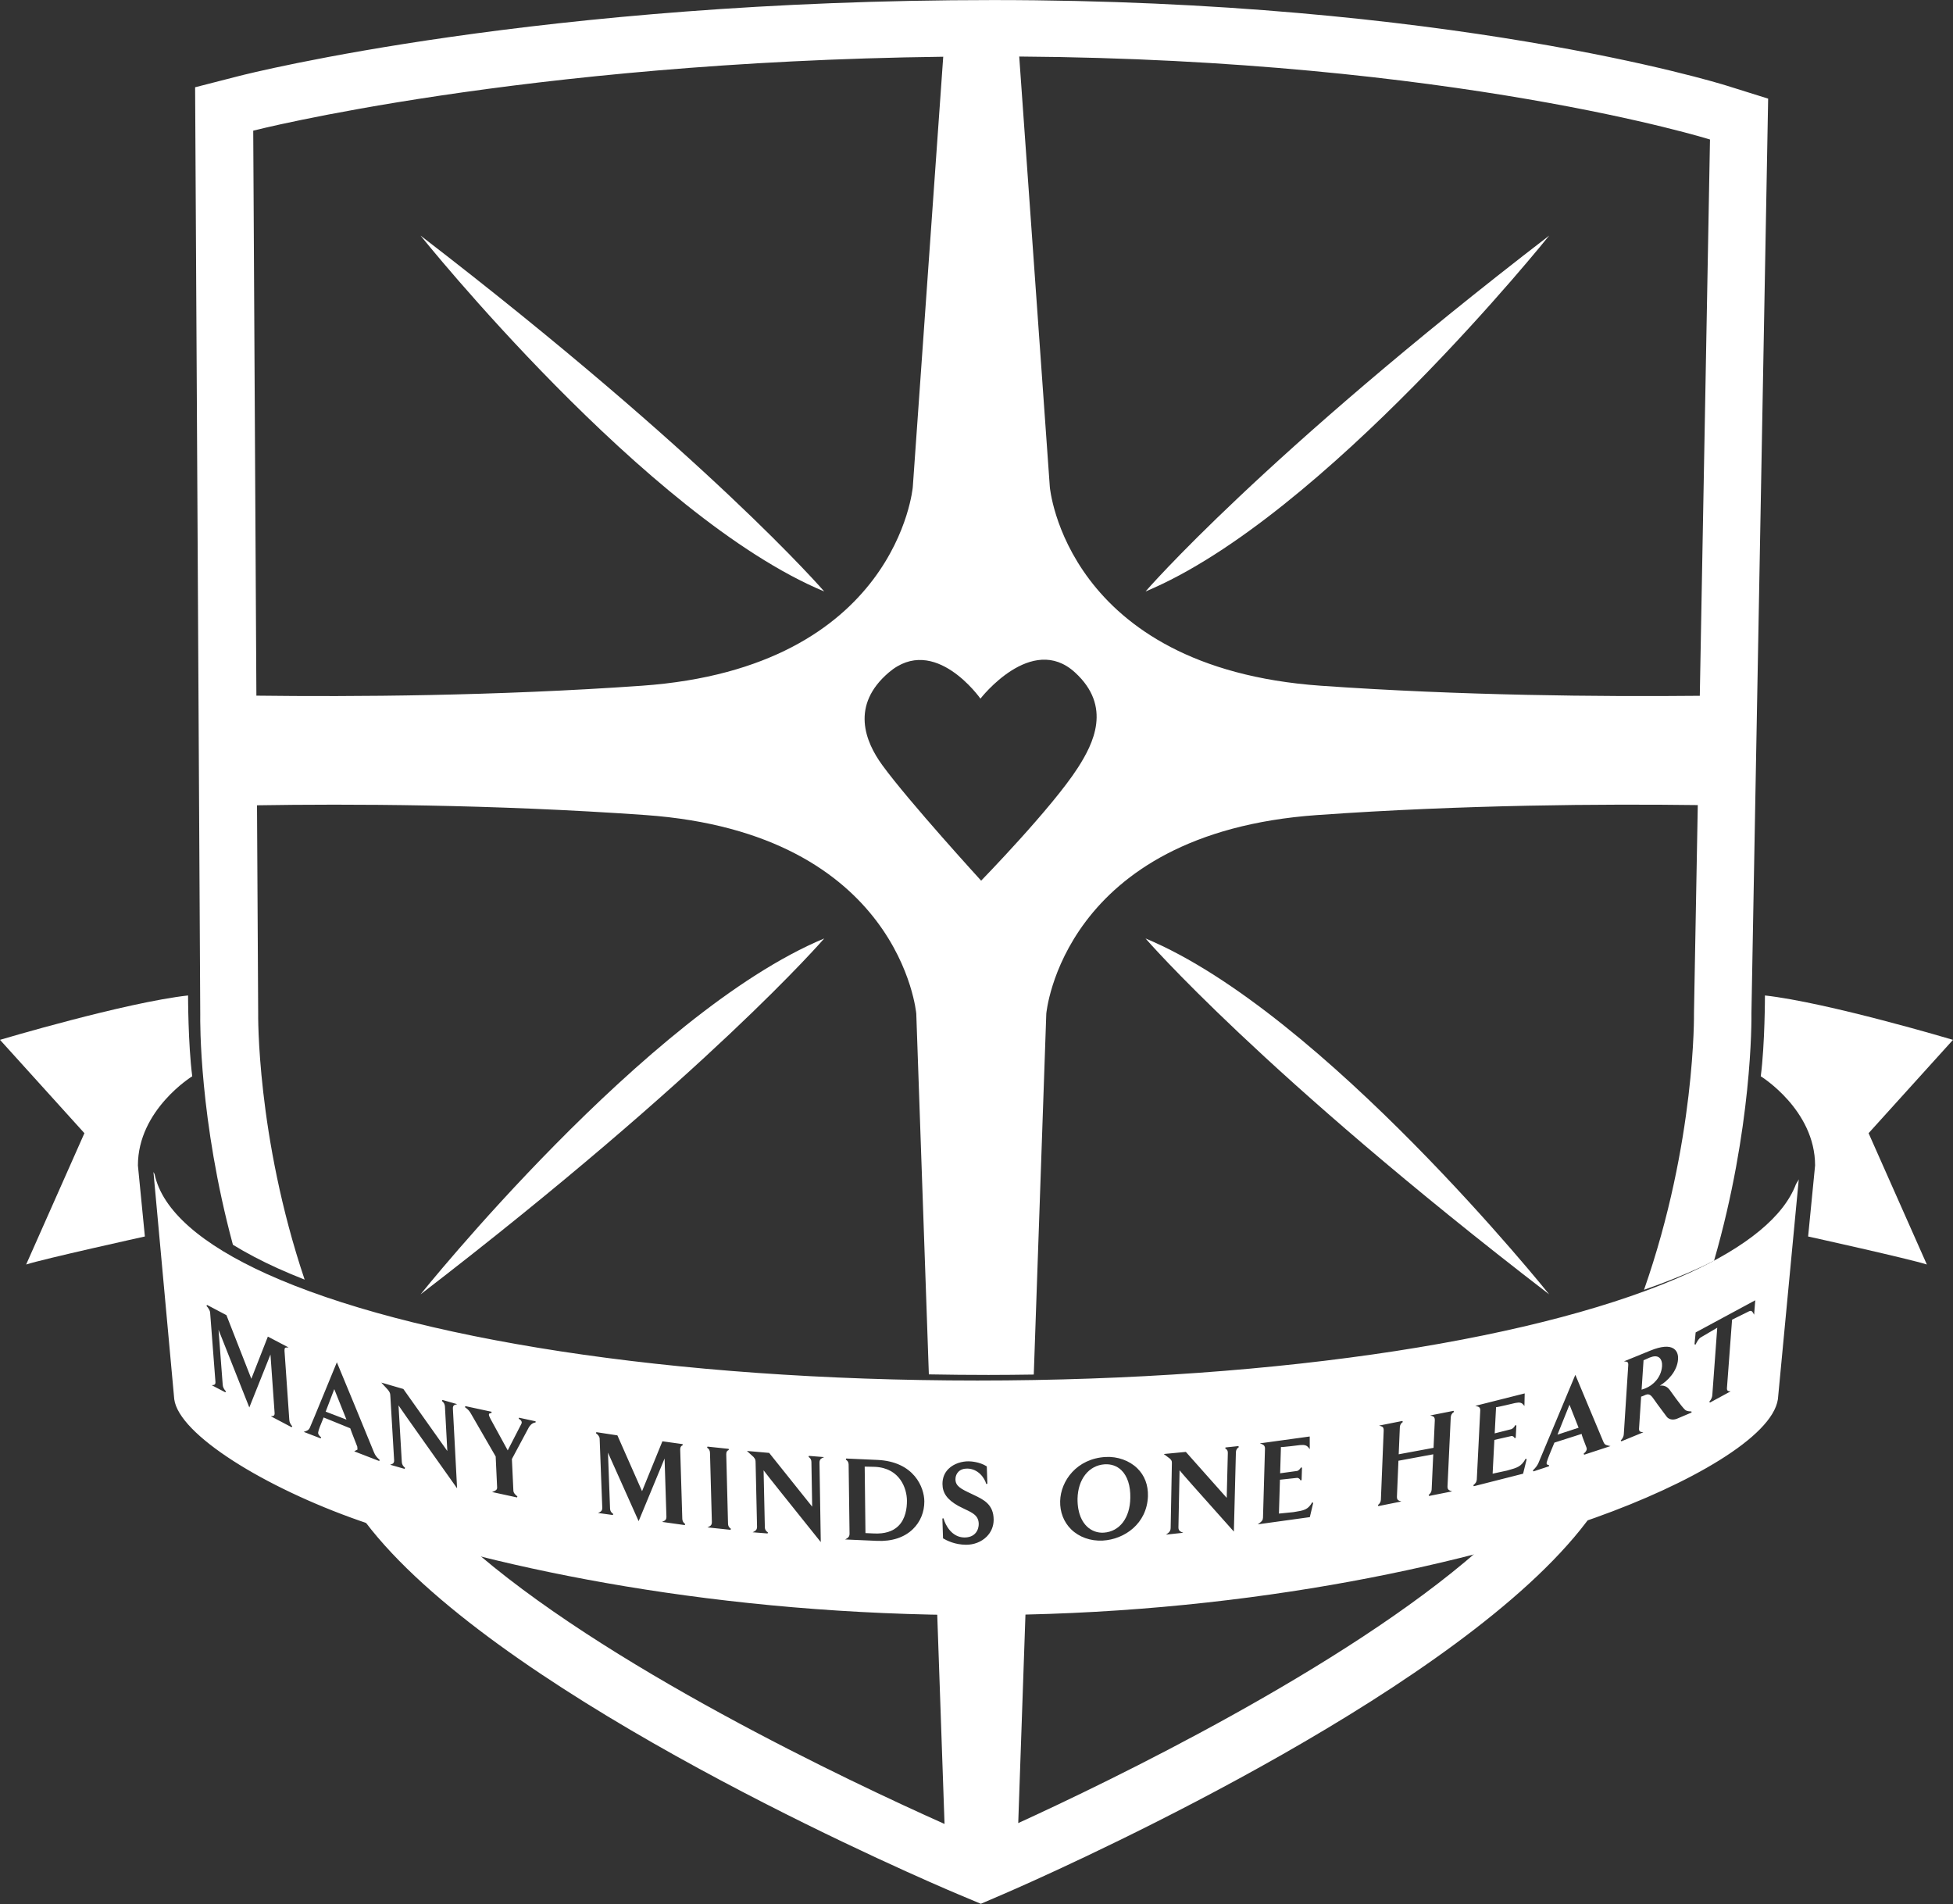<?xml version="1.0" encoding="utf-8"?>
<!-- Generator: Adobe Illustrator 16.0.0, SVG Export Plug-In . SVG Version: 6.00 Build 0)  -->
<!DOCTYPE svg PUBLIC "-//W3C//DTD SVG 1.1//EN" "http://www.w3.org/Graphics/SVG/1.1/DTD/svg11.dtd">
<svg version="1.1" id="Layer_1" xmlns="http://www.w3.org/2000/svg" xmlns:xlink="http://www.w3.org/1999/xlink" x="0px" y="0px"
	 width="340.675px" height="332.1px" viewBox="0 0 340.675 332.1" enable-background="new 0 0 340.675 332.1" xml:space="preserve">
<rect x="0" y="0" width="340.675" height="332.1" fill="#333333" stroke="none"/>
<g>
	<g>
		<defs>
			<rect id="SVGID_1_" x="73.36" y="163.7" width="70.416" height="62.1"/>
		</defs>
		<clipPath id="SVGID_2_">
			<use xlink:href="#SVGID_1_"  overflow="visible"/>
		</clipPath>
		<path clip-path="url(#SVGID_2_)" fill="#FFFFFF" d="M73.36,225.759c50.16-38.57,70.416-62.075,70.416-62.075
			C112.729,176.609,73.36,225.759,73.36,225.759"/>
	</g>
</g>
<g>
	<g>
		<defs>
			<rect id="SVGID_3_" x="62.195" y="263.4" width="215.039" height="68.699"/>
		</defs>
		<clipPath id="SVGID_4_">
			<use xlink:href="#SVGID_3_"  overflow="visible"/>
		</clipPath>
		<path clip-path="url(#SVGID_4_)" fill="#FFFFFF" d="M257.851,270.443c-23.384,20.51-64.362,40.281-80.234,47.535l1.293-37.32
			c-2.108,0.035-4.22,0.072-6.357,0.072c-3.064,0-6.095-0.045-9.1-0.115l1.308,37.512c-16.237-7.249-59.716-27.713-83.267-48.741
			c-6.129-1.633-11.762-3.351-16.769-5.101c-0.85-0.297-1.691-0.609-2.529-0.923c0.512,0.706,1.014,1.417,1.545,2.116
			c21.827,28.77,88.691,58.576,101.416,64.068c1.063,0.459,1.75,0.747,2.001,0.853l3.938,1.655l3.925-1.686
			c0.264-0.113,1.021-0.442,2.199-0.962c13.042-5.767,77.814-35.361,99.492-63.929c0.179-0.236,0.344-0.477,0.521-0.716
			C271.462,266.724,264.976,268.645,257.851,270.443"/>
	</g>
</g>
<g>
	<g>
		<defs>
			<rect id="SVGID_5_" x="199.824" y="41.1" width="70.409" height="62.101"/>
		</defs>
		<clipPath id="SVGID_6_">
			<use xlink:href="#SVGID_5_"  overflow="visible"/>
		</clipPath>
		<path clip-path="url(#SVGID_6_)" fill="#FFFFFF" d="M270.236,41.092c-50.158,38.569-70.412,62.071-70.412,62.071
			C230.869,90.239,270.236,41.092,270.236,41.092"/>
	</g>
</g>
<g>
	<g>
		<defs>
			<rect id="SVGID_7_" x="73.36" y="41.1" width="70.416" height="62.101"/>
		</defs>
		<clipPath id="SVGID_8_">
			<use xlink:href="#SVGID_7_"  overflow="visible"/>
		</clipPath>
		<path clip-path="url(#SVGID_8_)" fill="#FFFFFF" d="M143.776,103.163c0,0-20.256-23.502-70.416-62.07
			C73.36,41.093,112.729,90.239,143.776,103.163"/>
	</g>
</g>
<g>
	<g>
		<defs>
			<rect id="SVGID_9_" x="34.036" width="274.388" height="239.8"/>
		</defs>
		<clipPath id="SVGID_10_">
			<use xlink:href="#SVGID_9_"  overflow="visible"/>
		</clipPath>
		<path clip-path="url(#SVGID_10_)" fill="#FFFFFF" d="M34.73,140.687l0.2,36.254c-0.019,1.166-0.189,18.345,5.697,40.164
			c2.314,1.423,4.927,2.8,7.846,4.121c1.479,0.668,3.042,1.32,4.666,1.961c-8.441-25.102-8.105-46.522-8.105-46.522l-0.204-36.208
			c15.739-0.255,40.879-0.2,67.739,1.699c44.555,3.147,47.263,34.65,47.263,34.65l2.193,62.909
			c3.436,0.063,6.903,0.098,10.411,0.098c2.654,0,5.274-0.031,7.892-0.067l2.183-62.939c0,0,2.711-31.503,47.271-34.65
			c25.608-1.813,50.138-1.948,66.373-1.736l-0.663,36.245c0,0,0.35,22.438-8.715,48.297c3.562-1.244,6.855-2.546,9.825-3.909
			c0.836-0.382,1.606-0.774,2.392-1.166c6.68-23.177,6.538-41.9,6.519-43.153l0.658-36.122l0.356-19.4l1.902-104.01l-7.184-2.249
			C299.293,14.344,252.466,0.01,173.253,0.01c-78.96,0-129.508,12.719-131.62,13.262l-7.598,1.948l0.587,105.934L34.73,140.687z
			 M298.285,24.333l-1.778,97.026c-17.196,0.17-41.713-0.034-66.115-1.756c-44.559-3.149-47.264-34.659-47.264-34.659L177.79,9.86
			C253.703,10.395,298.285,24.333,298.285,24.333 M171.025,121.854c0,0,8.905-11.513,16.492-4.57
			c6.498,5.935,3.207,12.427,0.481,16.656c-4.499,6.988-16.85,19.664-16.85,19.664s-12.583-13.763-17.223-20.125
			c-3.029-4.139-5.576-10.484,1.12-16.195C163.035,110.472,171.025,121.854,171.025,121.854 M164.534,9.896l-5.309,75.048
			c0,0-2.704,31.51-47.264,34.659c-25.519,1.801-50.519,1.941-67.237,1.731L44.172,22.79C44.172,22.79,90.931,10.8,164.534,9.896"/>
	</g>
</g>
<g>
	<g>
		<defs>
			<rect id="SVGID_11_" x="199.824" y="163.7" width="70.409" height="62.1"/>
		</defs>
		<clipPath id="SVGID_12_">
			<use xlink:href="#SVGID_11_"  overflow="visible"/>
		</clipPath>
		<path clip-path="url(#SVGID_12_)" fill="#FFFFFF" d="M199.824,163.683c0,0,20.254,23.506,70.411,62.076
			C270.235,225.759,230.87,176.609,199.824,163.683"/>
	</g>
</g>
<path fill="#FFFFFF" d="M192.677,255.402c-2.752,0.188-4.644,2.598-4.716,5.997c-0.025,2.691,0.886,4.126,1.651,4.856
	c0.797,0.761,1.842,1.138,2.941,1.064c2.749-0.188,4.561-2.561,4.613-6.049c0.054-2.104-0.502-3.828-1.565-4.848
	C194.827,255.679,193.814,255.328,192.677,255.402"/>
<path fill="#FFFFFF" d="M60.438,247.61c-0.148-0.373-1.952-4.881-2.129-5.319c-0.163,0.421-1.433,3.747-1.501,3.925
	C56.992,246.286,60.068,247.468,60.438,247.61"/>
<path fill="#FFFFFF" d="M158.204,261.729c-0.015-2.095-1.209-5.689-5.6-5.888c0,0-1.602-0.035-1.77-0.039
	c0.002,0.203,0.132,11.401,0.134,11.592c0.155,0.008,1.526,0.068,1.526,0.07c1.82,0.079,3.231-0.353,4.196-1.292
	C157.958,264.94,158.215,263.076,158.204,261.729"/>
<path fill="#FFFFFF" d="M313.273,206.564c-2.131,5.625-8.59,10.87-18.616,15.461c-24.668,11.312-70.547,18.761-124.167,18.761
	c-53.42,0-99.158-7.378-123.961-18.587c-11.319-5.125-18.232-11.044-19.565-17.421c-0.049-0.129-0.152-0.238-0.198-0.367
	c0,0,3.612,39.506,3.63,39.643c0.825,6.136,15.653,15.355,32.384,21.202c24.452,8.548,63.144,16.447,107.827,16.447
	c44.747,0,83.422-8.333,107.698-17.004c16.398-5.856,30.833-14.057,31.826-20.646l3.641-38.361
	C313.651,205.987,313.417,206.265,313.273,206.564 M50.864,248.93c-1.209-0.639-2.419-1.277-3.63-1.916
	c0.11-0.012,0.22-0.021,0.332-0.031c0.172-0.019,0.364-0.098,0.333-0.563c0,0-0.703-9.931-0.72-10.171
	c-0.123,0.292-3.696,9.234-3.69,9.234c0.009-0.001-5.17-13.083-5.37-13.554c0.05,0.63,0.732,9.624,0.732,9.624
	c0.029,0.392,0.214,0.763,0.564,1.131c-0.04,0.053-0.079,0.105-0.117,0.157c-0.786-0.411-1.574-0.824-2.36-1.236
	c0.102-0.016,0.203-0.029,0.306-0.043c0.161-0.021,0.37-0.104,0.335-0.563c-0.308-4.022-0.616-8.046-0.925-12.069
	c-0.028-0.362-0.345-0.86-0.644-1.167c0.039-0.053,0.079-0.105,0.118-0.158c1.123,0.593,2.248,1.187,3.37,1.78
	c0.005,0,4.165,10.615,4.344,11.098c0.174-0.454,2.879-7.359,2.883-7.359c1.205,0.632,2.409,1.264,3.613,1.896
	c-0.128,0.002-0.256,0.007-0.384,0.011c-0.169,0.004-0.361,0.071-0.327,0.561c0.281,4.025,0.557,8.047,0.838,12.071
	c0.025,0.394,0.198,0.757,0.518,1.112C50.943,248.827,50.903,248.878,50.864,248.93 M66.14,254.821
	c-1.384-0.536-2.769-1.073-4.155-1.607c-0.064-0.03-0.126-0.061-0.188-0.092c0.187-0.098,0.374-0.195,0.562-0.293
	c0,0-0.035-0.505-0.035-0.506c-0.218-0.561-0.438-1.119-0.654-1.676c0,0-0.566-1.428-0.573-1.525v-0.003
	c-0.004-0.003-4.646-1.889-4.646-1.889c-0.56,1.318-0.881,2.21-0.905,2.396c-0.113,0.338-0.071,0.624,0.482,1.081
	c-0.031,0.057-0.064,0.114-0.095,0.172c-0.984-0.378-1.972-0.758-2.958-1.136c0.088-0.029,0.174-0.058,0.262-0.088
	c0.49-0.17,0.634-0.306,0.794-0.605c0.304-0.625,4.585-11.113,4.638-11.22c0.029-0.075,0.062-0.152,0.091-0.227
	c2.175,5.233,4.334,10.471,6.474,15.707v-0.001c0.207,0.474,0.347,0.748,1.005,1.342C66.206,254.708,66.173,254.765,66.14,254.821
	 M79.733,259.591c-0.066-0.095-0.134-0.19-0.202-0.287c-4.108-5.813-8.962-12.611-10.014-14.18c0.04,0.676,0.575,9.89,0.575,9.89
	c0.022,0.386,0.209,0.713,0.57,1.006c-0.027,0.059-0.057,0.117-0.086,0.177c-0.841-0.242-1.684-0.482-2.527-0.725
	c0.101-0.033,0.203-0.067,0.304-0.103c0.29-0.101,0.42-0.322,0.398-0.676c-0.216-3.682-0.433-7.362-0.651-11.041
	c-0.038-0.687-0.038-0.699-0.41-1.224c-0.394-0.428-0.788-0.856-1.18-1.284c0.112,0.029,0.225,0.063,0.337,0.096
	c1.171,0.339,2.342,0.68,3.511,1.02c0.013-0.001,7.297,10.271,7.672,10.821c-0.034-0.636-0.415-7.74-0.415-7.74
	c-0.022-0.409-0.195-0.73-0.526-0.989c0.027-0.062,0.056-0.119,0.084-0.18c0.859,0.245,1.721,0.492,2.578,0.739
	c-0.115,0.03-0.234,0.061-0.352,0.092c-0.287,0.078-0.419,0.299-0.399,0.674C79.245,250.314,79.489,254.953,79.733,259.591
	 M93.425,248.1c-0.711,0.077-1.099,0.715-1.202,0.906c-0.98,1.824-1.957,3.647-2.93,5.472c0.088,1.842,0.174,3.684,0.26,5.526
	c0.02,0.42,0.412,0.771,0.704,0.996c-0.026,0.061-0.052,0.12-0.077,0.18c-1.448-0.315-2.897-0.632-4.347-0.946
	c0.103-0.041,0.204-0.084,0.306-0.124c0.328-0.132,0.598-0.274,0.577-0.676c-0.084-1.8-0.166-3.6-0.251-5.397
	c-1.424-2.478-2.853-4.954-4.29-7.429c-0.298-0.534-0.518-0.777-1.071-1.174c0.025-0.062,0.049-0.12,0.075-0.182
	c1.528,0.327,3.054,0.657,4.581,0.986c-0.008,0.033-0.013,0.065-0.02,0.099h0.001H85.74c-0.006,0.036-0.013,0.073-0.021,0.109
	c-0.207,0.04-0.372,0.07-0.419,0.174c-0.015,0.033-0.02,0.071-0.018,0.121c0.007,0.156,0.102,0.405,0.287,0.75
	c0.002-0.001,2.822,5.155,2.998,5.479c0.16-0.314,2.335-4.544,2.338-4.544c0.074-0.11,0.108-0.227,0.103-0.343
	c-0.002-0.041-0.007-0.082-0.02-0.122c-0.059-0.195-0.24-0.373-0.511-0.501c0.02-0.063,0.04-0.127,0.06-0.19
	c0.964,0.209,1.928,0.418,2.892,0.628C93.427,247.965,93.427,248.033,93.425,248.1 M119.455,266.003
	c-1.325-0.186-2.65-0.372-3.976-0.558c0.11-0.049,0.221-0.099,0.331-0.146c0.31-0.136,0.449-0.375,0.438-0.754
	c0,0-0.315-9.883-0.322-10.157c-0.107,0.235-4.534,10.925-4.525,10.926c0.01-0.001-5.211-11.666-5.349-11.949
	c0.013,0.367,0.365,9.78,0.365,9.78c0.013,0.379,0.196,0.678,0.554,0.916c-0.022,0.061-0.044,0.125-0.066,0.186
	c-0.864-0.12-1.727-0.239-2.588-0.36c0.101-0.05,0.205-0.097,0.306-0.146c0.308-0.147,0.451-0.394,0.436-0.753
	c-0.154-4.028-0.306-8.053-0.46-12.08c-0.014-0.353-0.331-0.733-0.639-0.925c0.021-0.065,0.042-0.127,0.064-0.19
	c1.224,0.187,2.448,0.372,3.672,0.559c0.006,0,4.12,9.312,4.301,9.738c0.165-0.423,3.544-8.703,3.549-8.703
	c1.173,0.163,2.346,0.325,3.517,0.489c0.009,0.067,0.018,0.132,0.026,0.199c-0.305,0.112-0.448,0.356-0.437,0.751
	c0.123,4.027,0.244,8.052,0.365,12.081c0.011,0.381,0.178,0.68,0.508,0.912C119.501,265.88,119.479,265.941,119.455,266.003
	 M127.434,266.83c-1.344-0.143-2.687-0.285-4.03-0.429c0.108-0.051,0.22-0.105,0.33-0.156c0.313-0.147,0.454-0.392,0.443-0.771
	c-0.11-4.027-0.218-8.055-0.328-12.081c-0.011-0.403-0.176-0.694-0.504-0.891c0.021-0.063,0.041-0.128,0.061-0.19
	c1.231,0.132,2.463,0.26,3.694,0.391c0.009,0.065,0.018,0.131,0.029,0.198c-0.317,0.117-0.454,0.354-0.443,0.768
	c0.103,4.028,0.205,8.054,0.308,12.082c0.011,0.399,0.17,0.681,0.502,0.892C127.474,266.706,127.454,266.769,127.434,266.83
	 M143.405,254.31c-0.308,0.14-0.461,0.404-0.456,0.783c0.075,4.625,0.15,9.247,0.225,13.871c-0.062-0.078-0.124-0.152-0.185-0.229
	c-5.677-7.092-8.982-11.198-9.79-12.289c0.014,0.584,0.218,9.949,0.218,9.949c0.007,0.377,0.183,0.665,0.537,0.878
	c-0.019,0.063-0.039,0.128-0.057,0.189c-0.869-0.067-1.736-0.137-2.602-0.207c0.102-0.054,0.205-0.109,0.309-0.165
	c0.312-0.167,0.462-0.425,0.453-0.789c-0.083-3.682-0.167-7.364-0.249-11.049c-0.015-0.679-0.015-0.691-0.37-1.14l-1.149-1.04
	c0.099,0.009,0.198,0.016,0.295,0.024c1.196,0.105,2.393,0.21,3.588,0.314c0.011,0,7.159,8.931,7.502,9.378
	c-0.011-0.552-0.132-7.792-0.134-7.792c-0.006-0.401-0.167-0.687-0.493-0.876c0.02-0.062,0.038-0.127,0.057-0.19
	c0.887,0.071,1.774,0.144,2.659,0.215C143.644,254.199,143.524,254.254,143.405,254.31 M159.245,266.703
	c-1.502,1.458-3.665,2.167-6.26,2.051c-1.856-0.084-3.71-0.165-5.567-0.248c0.103-0.058,0.208-0.117,0.31-0.177
	c0.317-0.179,0.469-0.444,0.464-0.807c-0.053-4.028-0.107-8.056-0.16-12.082c-0.005-0.386-0.17-0.672-0.491-0.857
	c0.017-0.062,0.035-0.128,0.053-0.19c1.813,0.079,3.625,0.159,5.437,0.241c6.467,0.288,8.195,4.854,8.206,7.224
	C161.248,263.728,160.539,265.449,159.245,266.703 M172.108,268.021c-0.911,0.909-2.226,1.425-3.612,1.411
	c-1.911-0.019-3.28-0.701-3.996-1.119c-0.039-1.154-0.077-2.309-0.114-3.461c0.066-0.01,0.132-0.021,0.198-0.029
	c0.332,1.229,1.466,3.315,3.63,3.338c0.786,0.005,1.411-0.216,1.854-0.658c0.594-0.595,0.658-1.368,0.658-1.673
	c0-1.473-1.05-1.965-2.382-2.59c0.002,0-1.187-0.59-1.187-0.59c-1.923-1.089-2.749-2.231-2.754-3.821
	c-0.004-1.048,0.346-1.933,1.04-2.625c0.997-0.993,2.465-1.337,3.504-1.326c0.306,0.001,1.891,0.053,3.188,0.886
	c0.034,1.012,0.066,2.021,0.099,3.031c-0.064,0.01-0.133,0.021-0.198,0.031c-0.271-1.028-1.406-2.664-3.313-2.682
	c-0.636-0.007-1.168,0.184-1.532,0.548c-0.336,0.334-0.526,0.805-0.524,1.296c0.001,1.199,0.89,1.668,2.739,2.534
	c0.149,0.07,0.297,0.141,0.445,0.214c1.714,0.812,3.482,1.651,3.479,4.341C173.328,266.206,172.903,267.226,172.108,268.021
	 M192.366,268.703L192.366,268.703c-2.128,0.114-4.14-0.604-5.524-1.968c-1.285-1.265-1.964-3.011-1.911-4.92
	c0.086-3.523,2.893-7.417,7.932-7.693c2.073-0.116,4.143,0.623,5.525,1.976c1.274,1.241,1.912,2.925,1.855,4.861
	C200.076,265.762,196.154,268.488,192.366,268.703 M215.586,253.299c-0.117,4.612-0.235,9.226-0.354,13.836
	c-0.057-0.063-0.112-0.128-0.17-0.19c-6.885-7.702-8.794-9.869-9.302-10.503c-0.011,0.527-0.199,9.979-0.199,9.979
	c-0.008,0.371,0.152,0.62,0.487,0.767c0.119,0.051,0.238,0.103,0.356,0.153c-1.007,0.108-2.014,0.217-3.02,0.325
	c0.106-0.076,0.213-0.151,0.321-0.226c0.328-0.234,0.49-0.526,0.499-0.896c0.07-3.684,0.141-7.366,0.21-11.05
	c0.017-0.676,0.017-0.689-0.317-1.067c-0.364-0.273-0.729-0.548-1.094-0.821c0.086-0.01,0.173-0.02,0.259-0.027
	c1.198-0.116,2.395-0.229,3.593-0.343c0.007,0,6.812,7.645,7.128,8.016c0.012-0.494,0.195-7.826,0.195-7.826
	c0.011-0.395-0.134-0.646-0.444-0.769c0.01-0.066,0.021-0.133,0.03-0.197c0.754-0.082,1.509-0.161,2.264-0.239
	c0.022,0.063,0.043,0.124,0.065,0.188C215.767,252.613,215.597,252.912,215.586,253.299 M228.484,264.613
	c-3.032,0.418-6.062,0.839-9.089,1.259c0.11-0.08,0.221-0.16,0.33-0.24c0.364-0.262,0.577-0.497,0.588-0.922
	c0.115-4.028,0.231-8.053,0.347-12.082c0.009-0.358-0.165-0.607-0.521-0.74c-0.127-0.047-0.253-0.095-0.38-0.141
	c2.901-0.4,5.802-0.8,8.706-1.198c0.002,0.737,0.004,1.476,0.004,2.211c-0.063-0.078-0.123-0.157-0.185-0.237
	c-0.332-0.432-0.689-0.546-1.478-0.48c0,0-3.352,0.423-3.363,0.338c0,0.007-0.132,4.362-0.139,4.586
	c0.218-0.028,2.95-0.406,2.95-0.406c0.229-0.029,0.564-0.364,0.666-0.61c0.065,0.012,0.132,0.025,0.198,0.04
	c-0.024,0.722-0.049,1.447-0.072,2.171c-0.066,0.01-0.132,0.021-0.198,0.034c-0.082-0.247-0.383-0.457-0.603-0.427
	c-0.991,0.104-1.982,0.214-2.975,0.32c0,0-0.17,5.689-0.178,5.907c0.286-0.027,2.505-0.25,2.507-0.25
	c0.075-0.011,0.15-0.025,0.227-0.037c1.599-0.255,2.329-0.372,3.062-1.66c0.063,0.022,0.124,0.046,0.188,0.068
	C228.879,262.949,228.681,263.78,228.484,264.613 M252.954,259.997c0.118,0.041,0.235,0.082,0.354,0.122
	c-1.341,0.268-2.681,0.533-4.022,0.801c-0.023-0.06-0.05-0.121-0.074-0.181c0.335-0.253,0.505-0.562,0.521-0.946
	c0,0,0.27-5.899,0.28-6.139c-0.24,0.043-6.076,1.125-6.074,1.125c-0.086,2.089-0.176,4.175-0.262,6.264
	c-0.019,0.393,0.111,0.615,0.417,0.72c0.118,0.041,0.237,0.08,0.354,0.121c-1.338,0.27-2.673,0.536-4.009,0.806
	c-0.027-0.062-0.054-0.122-0.077-0.184c0.331-0.251,0.5-0.559,0.517-0.943c0.162-4.026,0.325-8.055,0.487-12.078
	c0.017-0.396-0.116-0.624-0.42-0.718c-0.126-0.041-0.253-0.08-0.381-0.12c1.354-0.27,2.708-0.54,4.065-0.809
	c0.022,0.063,0.047,0.124,0.071,0.188c-0.336,0.22-0.5,0.519-0.518,0.939c0,0-0.188,4.451-0.198,4.688
	c0.238-0.045,6.077-1.126,6.079-1.126c0.073-1.605,0.146-3.207,0.219-4.811c0.018-0.394-0.114-0.624-0.416-0.72
	c-0.13-0.039-0.256-0.08-0.383-0.12c1.357-0.266,2.717-0.535,4.074-0.802c0.024,0.062,0.048,0.124,0.071,0.186
	c-0.36,0.237-0.546,0.546-0.564,0.948c-0.188,4.028-0.379,8.052-0.567,12.078C252.48,259.658,252.626,259.883,252.954,259.997
	 M265.684,257.038c-2.87,0.729-5.733,1.456-8.598,2.185c-0.028-0.06-0.058-0.118-0.085-0.178c0.369-0.305,0.585-0.566,0.606-0.997
	c0.202-4.023,0.401-8.051,0.605-12.075c0.016-0.354-0.147-0.579-0.486-0.669c-0.128-0.031-0.255-0.065-0.383-0.099
	c2.87-0.725,5.743-1.451,8.62-2.172c-0.016,0.733-0.031,1.466-0.048,2.202c-0.059-0.074-0.119-0.147-0.178-0.221
	c-0.313-0.386-0.661-0.46-1.435-0.307c-0.002-0.001-3.321,0.796-3.335,0.727c-0.002,0.008-0.224,4.319-0.237,4.57
	c0.239-0.06,2.903-0.733,2.903-0.733c0.231-0.06,0.574-0.436,0.682-0.693c0.064,0.013,0.13,0.026,0.198,0.039
	c-0.041,0.722-0.079,1.445-0.118,2.169c-0.067,0.011-0.134,0.023-0.199,0.034c-0.067-0.206-0.338-0.407-0.571-0.348
	c-0.986,0.224-1.971,0.444-2.952,0.67c0,0-0.292,5.646-0.304,5.891c0.316-0.07,2.462-0.531,2.464-0.531
	c0.075-0.021,0.149-0.042,0.224-0.062c1.587-0.438,2.311-0.637,3.064-2.007c0.062,0.02,0.126,0.043,0.189,0.062
	C266.103,255.344,265.893,256.191,265.684,257.038 M276.339,253.727c-0.029-0.059-0.061-0.117-0.091-0.175
	c0.385-0.33,0.52-0.569,0.534-0.792c0.004-0.087-0.009-0.174-0.034-0.262c-0.167-0.438-0.333-0.876-0.5-1.313
	c0.002,0-0.358-0.913-0.349-1.071c0-0.012,0.008-0.015,0.012-0.02c-0.022,0.008-4.766,1.523-4.766,1.524
	c-0.669,1.579-1.209,2.94-1.264,3.183c-0.06,0.157-0.092,0.283-0.098,0.385c-0.006,0.075,0.008,0.136,0.034,0.183
	c0.053,0.09,0.177,0.146,0.38,0.174c0.004,0.067,0.008,0.132,0.01,0.199c-0.905,0.298-1.812,0.597-2.717,0.896
	c-0.032-0.056-0.065-0.111-0.099-0.169c0.568-0.566,0.75-0.841,0.961-1.276c0.397-0.888,6.276-15.026,6.347-15.167
	c0.033-0.077,0.066-0.155,0.098-0.231c0.031,0.074,0.063,0.149,0.096,0.224c0.053,0.107,4.522,10.848,4.813,11.499
	c0.161,0.342,0.257,0.498,0.859,0.627c0.123,0.024,0.245,0.051,0.366,0.077C279.4,252.721,277.87,253.225,276.339,253.727
	 M292.553,247.439c-0.817,0.335-1.451,0.075-1.774-0.281c-0.544-0.733-1.09-1.465-1.636-2.198c-0.216-0.306-0.434-0.613-0.653-0.919
	c-0.396-0.557-0.743-1.041-1.425-0.762c0,0.001-0.766,0.35-0.79,0.307c0,0.02-0.367,5.577-0.367,5.577
	c-0.03,0.474,0.214,0.568,0.398,0.596c0.119,0.019,0.236,0.036,0.355,0.056c-1.28,0.524-2.56,1.055-3.839,1.579
	c-0.032-0.056-0.069-0.109-0.104-0.164c0.332-0.322,0.504-0.668,0.53-1.06c0.258-4.022,0.52-8.049,0.779-12.072
	c0.032-0.505-0.189-0.59-0.36-0.61c-0.131-0.016-0.258-0.03-0.387-0.044c1.522-0.623,3.047-1.246,4.574-1.867
	c1.926-0.787,3.314-0.898,4.126-0.337c0.713,0.494,0.767,1.374,0.731,1.852c-0.148,2.13-1.876,3.811-3.17,4.585
	c0.99-0.114,1.47,0.431,1.719,0.748c0.021,0.029,2.063,2.933,2.674,3.465c0.3,0.307,1.104,0.283,1.11,0.283
	c0.013,0.066,0.021,0.13,0.032,0.195C294.236,246.726,293.394,247.081,292.553,247.439 M305.984,229.307
	c-0.055-0.102-0.111-0.202-0.169-0.305c-0.191-0.349-0.392-0.437-0.685-0.305c0,0-2.893,1.426-2.994,1.477
	c-0.009,0.121-0.891,11.906-0.891,11.906c-0.033,0.457,0.172,0.538,0.329,0.556c0.104,0.015,0.205,0.027,0.309,0.039
	c-1.2,0.652-2.401,1.305-3.598,1.956c-0.04-0.051-0.08-0.102-0.118-0.153c0.319-0.36,0.491-0.727,0.52-1.119
	c0-0.001,0.838-11.421,0.863-11.781c-0.612,0.359-2.822,1.657-2.827,1.661c-0.438,0.236-0.777,0.896-0.939,1.269
	c-0.066-0.013-0.133-0.024-0.198-0.038c0.065-0.69,0.132-1.38,0.198-2.072c3.453-1.871,6.918-3.739,10.395-5.607
	C306.114,227.628,306.051,228.467,305.984,229.307"/>
<path fill="#FFFFFF" d="M273.777,245.003c-0.174,0.431-1.955,4.867-2.094,5.222c0.353-0.116,3.486-1.145,3.681-1.206
	C275.293,248.83,273.942,245.415,273.777,245.003"/>
<path fill="#FFFFFF" d="M287.763,236.784c0,0-0.964,0.428-1.068,0.474c-0.01,0.123-0.32,4.848-0.339,5.128
	c0.243-0.091,0.722-0.263,0.722-0.263c1.225-0.502,2.707-1.813,2.848-3.864c0.035-0.522-0.089-1.192-0.548-1.508
	C289.002,236.489,288.457,236.503,287.763,236.784"/>
<path fill="#FFFFFF" d="M4.562,220.552l10.162-22.905L0,181.366c0,0,21.87-6.524,32.805-7.74c0,0,0,8.505,0.729,14.095
	c0,0-9.477,5.831-9.477,15.552l1.215,12.392C25.272,215.664,7.422,219.607,4.562,220.552"/>
<path fill="#FFFFFF" d="M336.113,220.552l-10.162-22.905l14.724-16.28c0,0-21.869-6.524-32.805-7.74c0,0,0,8.505-0.729,14.095
	c0,0,9.477,5.831,9.477,15.552l-1.215,12.392C315.403,215.664,333.253,219.607,336.113,220.552"/>
</svg>
